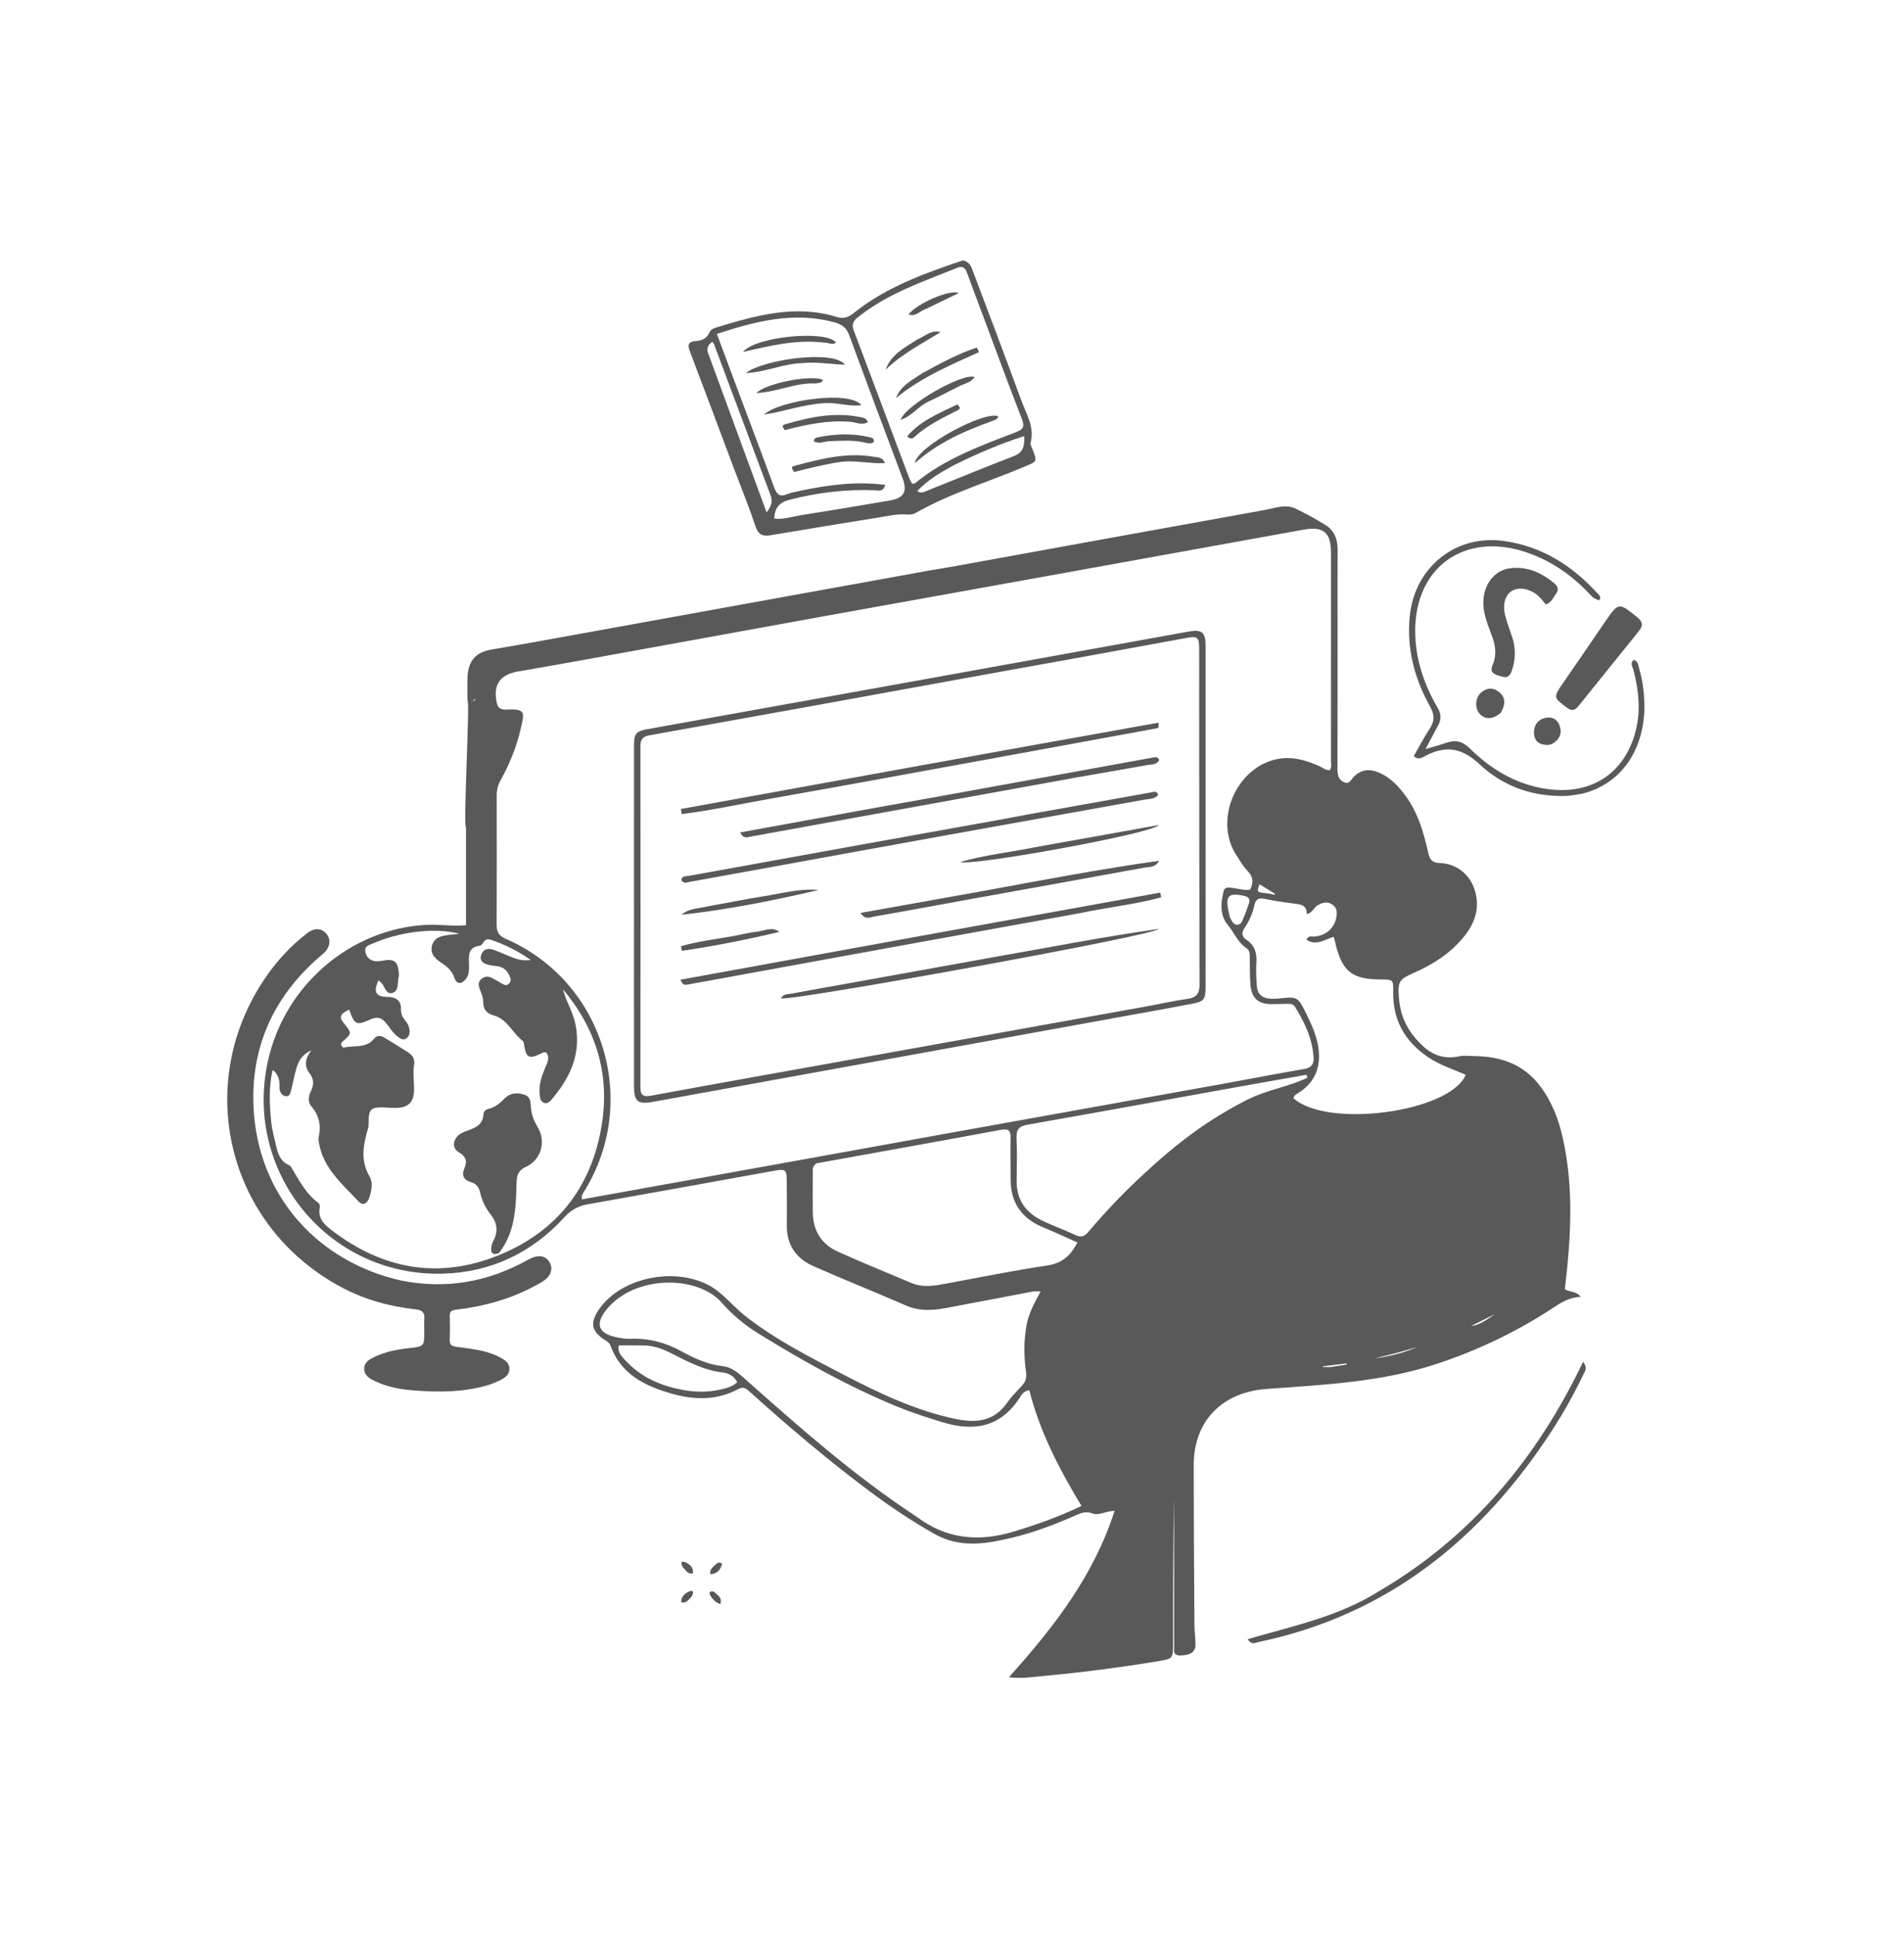 <svg xmlns="http://www.w3.org/2000/svg" width="362" height="368" viewBox="0 0 362 368" fill="none"><path d="M176.731 108.421C163.6 110.804 150.618 113.15 137.637 115.499C126.007 117.604 114.379 119.717 102.748 121.817C99.693 122.369 96.636 122.913 93.574 123.419C90.539 123.922 89.077 125.448 88.896 128.563C88.803 130.165 88.88 131.777 88.88 133.222C89.232 133.399 90.478 133.364 89.95 133.222C90.859 132.244 89.301 132.403 89.95 133.222C91.457 132.841 88.469 133.687 89.95 133.222C89.793 133.3 90.107 133.143 89.95 133.222C90.107 133.143 89.95 133.222 89.95 132.576C91.177 133.029 88.805 133.793 89.95 133.222C89.95 133.222 89.415 132.86 88.88 133.222C89.403 132.761 88.003 157.717 88.604 157.226C88.604 163.506 88.604 169.63 88.604 175.841C86.029 176.078 83.609 175.645 81.171 175.763C66.752 176.459 54.061 187.171 50.905 201.795C46.33 222.991 62.576 242.68 84.243 242.059C93.412 241.796 101.158 238.068 107.34 231.304C108.606 229.92 109.941 229.201 111.719 228.886C123.539 226.791 135.35 224.646 147.162 222.508C149.338 222.115 149.57 222.276 149.582 224.435C149.598 227.247 149.632 230.06 149.595 232.872C149.547 236.606 151.372 239.185 154.648 240.634C160.5 243.222 166.456 245.573 172.317 248.139C175.774 249.652 179.133 248.704 182.522 248.083C187.16 247.233 191.784 246.315 196.418 245.445C196.814 245.37 197.237 245.435 197.862 245.435C196.714 247.56 195.602 249.515 195.184 251.782C194.634 254.76 194.65 257.733 195.069 260.697C195.219 261.76 195.048 262.536 194.336 263.302C193.318 264.397 192.265 265.481 191.403 266.694C188.94 270.161 185.53 270.461 181.797 269.693C174.215 268.133 167.294 264.847 160.495 261.313C154.076 257.977 147.604 254.695 141.858 250.233C140.024 248.807 138.478 247.015 136.677 245.54C130.355 240.365 118.444 242.143 113.858 248.891C112.157 251.393 112.436 252.972 114.911 254.615C115.365 254.916 115.863 255.148 116.057 255.694C118.014 261.173 122.592 263.404 127.669 264.853C131.97 266.08 136.304 266.185 140.401 263.978C141.397 263.441 141.937 263.955 142.583 264.536C149.874 271.103 157.353 277.447 165.215 283.325C169.192 286.298 173.304 289.051 177.641 291.507C182.599 294.314 187.572 293.415 192.617 292.194C196.756 291.192 200.72 289.668 204.606 287.944C205.616 287.496 206.558 287.184 207.692 287.623C208.929 288.103 210.112 287.203 211.912 287.127C207.949 299.488 200.404 309.201 191.814 318.76C194.424 319.077 196.588 318.68 198.713 318.486C205.847 317.833 212.951 316.9 220.023 315.737C223.002 315.247 223.029 315.289 223.03 312.272C223.034 303.059 223.031 293.845 223.224 284.63C223.224 291.377 223.225 298.124 223.224 304.872C223.224 307.504 223.191 310.138 223.24 312.77C223.253 313.506 222.88 314.583 224.276 314.611C226.207 314.651 227.284 314.003 227.292 312.643C227.299 311.33 227.099 310.017 227.091 308.703C227.03 298.591 226.951 288.478 226.961 278.365C226.97 270.036 232.413 264.59 240.728 263.979C251.738 263.169 262.799 262.68 273.43 259.118C281.142 256.534 288.391 253.077 295.177 248.621C296.775 247.571 298.372 246.531 300.562 246.47C299.65 245.308 298.375 245.628 297.525 244.994C298.667 235.316 299.282 225.63 297.061 216.005C296.249 212.487 294.948 209.158 292.7 206.257C289.578 202.227 285.309 200.781 280.413 200.711C279.396 200.696 278.346 200.563 277.368 200.764C274.755 201.299 272.577 200.661 270.614 198.869C268.378 196.828 266.808 194.435 266.214 191.447C266.086 190.803 266.013 190.145 265.963 189.49C265.741 186.554 266.043 186.117 268.696 184.944C271.781 183.581 274.684 181.887 277.049 179.456C279.638 176.795 281.471 173.785 280.569 169.813C279.809 166.471 277.144 164.122 273.719 164.022C272.348 163.982 271.851 163.41 271.573 162.182C270.714 158.382 269.673 154.63 267.351 151.407C265.941 149.451 264.316 147.696 262.002 146.764C260.289 146.073 258.757 146.252 257.396 147.626C256.905 148.121 256.588 149.119 255.558 148.67C254.456 148.191 254.286 147.262 254.29 146.153C254.322 137.237 254.313 128.321 254.313 119.405C254.314 114.438 254.29 109.472 254.319 104.505C254.33 102.501 253.695 100.815 251.97 99.755C250.14 98.63 248.253 97.578 246.313 96.657C244.386 95.743 242.415 96.57 240.503 96.914C220.998 100.426 201.501 103.98 182 107.518C180.297 107.826 178.588 108.098 176.731 108.421ZM155.788 219.801C140.744 222.514 125.7 225.227 110.626 227.945C110.54 227.116 110.833 226.797 111.051 226.447C121.755 209.267 114.711 186.465 96.165 178.429C94.823 177.848 94.418 177.097 94.425 175.729C94.467 167.532 94.454 159.336 94.435 151.139C94.432 150.088 94.689 149.169 95.198 148.245C96.907 145.142 98.243 141.883 99.017 138.413C99.651 135.57 100.107 134.672 96.407 134.855C95.578 134.896 94.73 134.8 94.478 133.686C93.689 130.201 94.96 128.239 98.456 127.624C102.804 126.859 107.155 126.107 111.499 125.319C126.41 122.616 141.316 119.889 156.228 117.192C171.786 114.378 187.35 111.595 202.91 108.787C217.884 106.084 232.854 103.358 247.829 100.663C251.629 99.979 253.055 101.184 253.058 105.03C253.067 118.252 253.064 131.474 253.051 144.696C253.051 145.261 253.259 145.888 252.771 146.397C251.991 146.394 251.446 145.864 250.802 145.586C248.595 144.632 246.38 143.884 243.888 144.112C235.554 144.873 230.438 155.499 235.104 162.589C235.761 163.586 236.353 164.664 237.181 165.503C238.284 166.621 238.354 167.73 237.67 169.099C236.487 169.255 235.34 168.851 234.169 168.732C233.576 168.671 232.859 168.541 232.661 169.308C232.078 171.575 231.886 173.951 233.457 175.82C234.667 177.258 235.333 179.129 236.999 180.21C237.667 180.643 237.601 181.46 237.616 182.184C237.648 183.858 237.602 185.541 237.75 187.205C237.973 189.716 239.227 190.812 241.703 190.831C242.72 190.84 243.737 190.803 244.754 190.776C245.314 190.761 245.877 190.814 246.194 191.323C248.077 194.344 249.58 197.525 249.75 201.15C249.801 202.245 249.245 202.952 247.949 203.169C242.826 204.031 237.727 205.038 232.613 205.96C214.864 209.159 197.112 212.344 179.361 215.535C171.603 216.93 163.846 218.328 155.788 219.801ZM70.068 214.111C70.074 213.752 70.079 213.393 70.085 213.034C70.115 210.865 70.566 210.417 72.723 210.458C73.5 210.473 74.276 210.555 75.053 210.562C77.586 210.583 78.739 209.519 78.724 207.023C78.715 205.419 78.49 203.822 78.748 202.212C78.907 201.213 78.352 200.482 77.551 199.968C76.092 199.034 74.612 198.131 73.133 197.228C72.397 196.778 71.714 196.682 71.073 197.46C69.578 199.277 67.341 198.64 65.433 199.082C65.19 199.139 64.906 198.835 64.837 198.443C64.894 198.328 64.932 198.131 65.051 198.027C66.944 196.372 66.946 196.375 65.341 194.42C64.417 193.295 64.677 192.661 66.383 191.88C67.443 194.814 67.693 194.957 70.599 193.675C71.832 193.131 72.657 193.51 73.409 194.445C74.118 195.329 74.702 196.324 75.629 197.016C76.11 197.374 76.631 197.781 77.251 197.36C77.794 196.991 77.929 196.393 77.862 195.767C77.791 195.097 77.524 194.506 77.084 193.987C76.569 193.38 76.213 192.704 76.24 191.872C76.301 190.056 75.19 189.48 73.616 189.455C71.44 189.419 70.924 188.509 71.962 186.335C72.153 186.491 72.347 186.616 72.5 186.779C73.163 187.483 73.402 189.033 74.547 188.722C75.916 188.351 75.517 186.724 75.807 185.616C75.88 185.337 75.838 185.019 75.809 184.723C75.612 182.708 74.887 182.175 72.858 182.56C72.205 182.684 71.542 182.783 70.904 182.576C70.025 182.292 69.539 181.632 69.44 180.719C69.344 179.835 70.071 179.659 70.661 179.401C72.363 178.657 74.119 178.068 75.933 177.662C79.704 176.817 83.489 176.558 87.295 177.43C86.71 177.579 86.116 177.572 85.533 177.651C84.156 177.837 82.672 178.006 82.178 179.578C81.645 181.276 82.808 182.273 84.052 183.074C85.141 183.775 85.948 184.578 86.396 185.866C86.82 187.086 87.745 187.098 88.556 186.086C89.21 185.268 89.183 184.308 89.167 183.349C89.14 181.738 88.867 180.012 91.231 179.732C91.508 179.7 91.785 179.293 91.979 179.004C92.362 178.435 92.892 178.445 93.411 178.627C96.022 179.544 98.497 180.726 100.909 182.448C99.565 182.631 98.522 182.382 97.513 181.994C96.231 181.501 94.989 180.895 93.688 180.463C92.743 180.149 91.836 180.434 91.493 181.45C91.112 182.574 91.858 183.109 92.829 183.359C93.345 183.492 93.883 183.555 94.416 183.603C95.618 183.712 96.38 184.382 96.866 185.436C97.103 185.95 97.234 186.454 96.781 186.93C96.274 187.463 95.801 187.138 95.33 186.876C94.704 186.529 94.1 186.139 93.458 185.826C92.749 185.481 92.054 185.578 91.458 186.113C90.871 186.64 90.97 187.292 91.196 187.937C91.472 188.726 91.885 189.484 91.871 190.341C91.849 191.727 92.445 192.606 93.809 192.961C96.464 193.651 97.404 196.335 99.385 197.818C99.609 197.986 99.627 198.468 99.684 198.814C100.043 200.996 100.647 201.302 102.694 200.306C103.014 200.151 103.3 199.911 103.855 200.032C104.621 200.992 104.035 201.998 103.646 202.94C102.976 204.561 102.424 206.188 102.601 207.974C102.667 208.637 102.744 209.361 103.475 209.606C104.149 209.833 104.602 209.292 104.978 208.845C108.423 204.747 110.528 200.268 109.417 194.685C108.943 192.308 107.61 190.306 107.03 188.009C113.314 195.503 115.982 204.088 114.408 213.788C112.482 225.66 105.855 234.094 94.753 238.583C83.451 243.152 72.846 241.255 63.174 233.894C61.697 232.77 60.397 231.613 60.793 229.486C60.842 229.222 60.76 228.781 60.576 228.648C58.093 226.861 56.809 224.175 55.269 221.679C55.21 221.583 55.098 221.5 54.992 221.457C53.342 220.783 52.847 219.318 52.496 217.776C52.151 216.263 51.726 214.751 51.569 213.215C51.238 209.966 51.082 206.702 51.828 203.339C53.075 204.262 53.159 205.402 53.138 206.631C53.126 207.373 53.442 208.144 54.228 208.308C55.132 208.496 55.227 207.627 55.388 207.024C55.694 205.87 55.884 204.685 56.209 203.538C56.625 202.072 57.071 200.59 59.188 199.64C57.827 201.421 57.896 202.738 58.943 204.108C59.682 205.074 59.693 206.213 59.127 207.334C58.636 208.306 58.493 209.448 59.184 210.237C60.746 212.021 61.057 213.974 60.584 216.19C60.5 216.58 60.611 217.024 60.687 217.433C61.569 222.164 65.143 225.075 68.163 228.333C68.967 229.201 69.805 228.763 70.189 227.66C70.655 226.32 70.936 224.722 70.285 223.627C68.436 220.517 69.077 217.517 70.068 214.111ZM170.597 267.339C173.369 268.464 176.21 269.374 179.068 270.259C185.078 272.12 190.156 271.306 193.837 265.699C194.219 265.117 194.597 264.334 195.7 264.219C197.693 272.108 201.397 279.221 205.621 286.199C201.288 288.284 197.078 289.76 192.782 291.066C186.117 293.092 179.925 292.533 174.262 288.242C174.119 288.133 173.964 288.042 173.814 287.943C162.23 280.32 151.879 271.162 141.55 261.98C140.316 260.883 139.067 259.816 137.409 259.635C134.536 259.322 131.993 258.151 129.531 256.799C126.515 255.144 123.355 254.297 119.91 254.439C119.026 254.476 118.119 254.335 117.247 254.156C113.745 253.435 113.085 251.64 115.3 248.896C120.698 242.209 132.672 242.358 137.209 247.558C139.217 249.861 141.575 251.824 144.188 253.435C152.595 258.622 161.189 263.459 170.597 267.339ZM155.216 221.095C166.912 218.982 178.614 216.898 190.298 214.724C191.878 214.429 192.17 214.958 192.14 216.342C192.083 218.973 192.135 221.607 192.149 224.24C192.172 228.62 194.262 231.573 198.291 233.24C200.48 234.145 202.63 235.146 204.845 236.126C203.543 238.678 201.875 240.107 199.043 240.524C192.727 241.454 186.462 242.732 180.181 243.892C177.88 244.317 175.592 244.809 173.307 243.841C168.625 241.858 163.905 239.962 159.276 237.863C156.176 236.458 154.58 233.882 154.535 230.44C154.503 227.927 154.522 225.414 154.535 222.9C154.538 222.32 154.396 221.683 155.216 221.095ZM254.108 180.138C255.416 184.772 257.286 186.11 262.503 186.147C264.876 186.164 264.914 186.164 264.878 188.466C264.793 193.89 267.1 197.955 271.587 200.967C273.793 202.448 276.304 203.203 278.669 204.278C275.599 211.437 252.23 214.498 245.918 208.705C246.036 208.095 246.578 207.896 247.016 207.61C249.639 205.893 250.884 203.498 250.771 200.343C250.664 197.374 249.403 194.785 248.144 192.224C246.782 189.455 246.46 189.394 243.366 189.745C242.833 189.805 242.291 189.827 241.755 189.813C239.89 189.762 239.006 188.93 238.917 187.081C238.851 185.708 238.781 184.325 238.872 182.956C238.992 181.15 238.571 179.66 236.997 178.609C236.083 177.999 235.993 177.284 236.633 176.339C237.509 175.048 238.154 173.608 238.476 172.081C238.742 170.826 239.363 170.601 240.532 170.846C242.342 171.225 244.179 171.49 246.014 171.72C247.285 171.88 248.507 171.987 248.449 173.73C249.524 173.506 249.758 172.534 250.456 172.1C251.38 171.525 252.308 171.24 253.298 171.901C254.26 172.544 254.245 173.525 254.045 174.481C253.618 176.529 251.969 177.852 249.834 178.001C249.36 178.034 248.732 177.723 248.402 178.598C250.257 179.831 251.876 178.535 253.574 178.043C253.755 178.717 253.909 179.289 254.108 180.138ZM217.513 223.077C213.754 226.514 210.251 230.198 206.963 234.084C206.253 234.922 205.604 235.25 204.505 234.732C202.397 233.737 200.181 232.968 198.089 231.945C194.987 230.428 193.24 227.975 193.294 224.391C193.335 221.699 193.392 219.001 193.27 216.314C193.196 214.679 193.741 214.033 195.385 213.744C209.092 211.336 222.781 208.833 236.478 206.367C240.451 205.651 244.429 204.961 248.405 204.259C248.463 204.445 248.521 204.63 248.58 204.815C244.993 206.555 240.936 207.105 237.359 208.899C233.761 210.703 230.343 212.763 227.088 215.118C223.786 217.507 220.679 220.127 217.513 223.077ZM122.207 255.695C124.102 255.709 125.837 256.276 127.514 257.134C130.701 258.765 133.867 260.446 137.523 260.86C138.597 260.982 139.536 261.549 140.175 262.666C139.51 263.33 138.692 263.637 137.835 263.874C135.196 264.607 132.524 264.657 129.85 264.162C125.772 263.406 122.055 261.859 119.149 258.794C118.351 257.952 117.309 257.074 117.668 255.684C119.152 255.684 120.513 255.684 122.207 255.695ZM233.792 174.191C232.846 170.344 233.34 169.62 236.363 170.213C237.493 170.434 237.771 170.896 237.384 171.908C237.067 172.737 236.821 173.599 236.443 174.398C236.182 174.952 236.032 175.769 235.215 175.744C234.472 175.722 234.175 175.048 233.792 174.191ZM265.202 257.217C266.632 256.815 268.062 256.412 269.492 256.009C266.872 257.106 264.149 257.802 261.34 258.172C262.532 257.873 263.723 257.574 265.202 257.217ZM241.254 169.812C238.892 169.595 238.892 169.595 239.481 168.066C240.476 168.679 241.453 169.28 242.43 169.881C242.397 169.942 242.364 170.003 242.331 170.064C242.052 169.993 241.772 169.922 241.254 169.812ZM279.672 252.02C281.176 251.269 282.68 250.519 284.184 249.768C282.751 250.754 281.361 251.823 279.672 252.02ZM252.961 259.813C252.478 259.813 251.995 259.813 251.512 259.813C251.509 259.766 251.507 259.72 251.504 259.673C253.003 259.489 254.502 259.304 256.001 259.12C256.008 259.193 256.016 259.266 256.024 259.339C255.096 259.485 254.168 259.631 252.961 259.813Z" fill="#595959"></path><path d="M76.2 243.353C60.652 239.811 49.748 227.832 48.329 212.172C47.247 200.222 51.395 190.093 60.46 182.09C60.819 181.773 61.205 181.487 61.553 181.159C62.767 180.016 62.969 178.595 62.088 177.504C61.171 176.369 59.822 176.273 58.431 177.336C55.313 179.716 52.677 182.571 50.47 185.799C36.571 206.13 43.258 233.193 65.043 244.711C69.422 247.026 74.15 248.314 79.065 248.851C80.273 248.982 80.774 249.46 80.676 250.666C80.613 251.439 80.666 252.221 80.666 252.999C80.666 255.866 80.669 255.897 77.771 256.214C75.558 256.457 73.393 256.864 71.367 257.81C70.335 258.291 69.197 258.822 69.245 260.196C69.292 261.529 70.405 262.063 71.444 262.551C73.751 263.635 76.246 264.07 78.74 264.259C83.4 264.613 88.066 264.613 92.618 263.288C93.417 263.056 94.2 262.737 94.952 262.379C95.887 261.934 96.817 261.365 96.85 260.195C96.884 259.01 95.957 258.442 95.04 257.954C93.216 256.985 91.216 256.589 89.205 256.29C84.756 255.627 85.58 256.365 85.549 252.204C85.523 248.522 85.007 249.207 88.781 248.62C93.803 247.839 98.531 246.268 102.921 243.706C104.695 242.671 105.262 241.226 104.482 239.895C103.697 238.555 102.265 238.371 100.402 239.412C92.859 243.628 84.868 245.09 76.2 243.353Z" fill="#595959"></path><path d="M183.066 49.491C175.681 51.979 168.478 54.571 162.395 59.433C161.376 60.247 160.468 60.67 159.158 60.261C151.293 57.803 143.801 59.937 136.325 62.19C135.742 62.365 135.141 62.58 134.89 63.172C134.4 64.326 133.435 64.744 132.327 64.808C130.836 64.894 130.693 65.528 131.174 66.793C134.064 74.39 136.901 82.006 139.76 89.614C141.063 93.083 142.477 96.514 143.641 100.028C144.179 101.655 145.044 101.97 146.553 101.715C153.375 100.563 160.204 99.446 167.036 98.35C168.857 98.057 170.67 97.621 172.544 97.787C173.085 97.835 173.619 97.757 174.105 97.48C180.727 93.707 188.044 91.565 195.007 88.594C197.167 87.673 197.195 87.75 196.354 85.497C196.187 85.05 195.848 84.533 195.95 84.142C196.736 81.132 195.108 78.656 194.165 76.072C191.194 67.932 188.096 59.838 185.047 51.725C184.689 50.773 184.411 49.756 183.066 49.491ZM152.073 93.285C151.262 93.49 150.413 93.603 149.649 93.922C148.207 94.524 147.65 93.897 147.172 92.593C144.809 86.138 142.366 79.713 139.956 73.276C138.745 70.043 137.546 66.806 136.3 63.461C143.675 61.042 150.884 59.184 158.562 61.237C160.149 61.662 160.956 62.309 161.51 63.824C164.818 72.861 168.216 81.865 171.599 90.875C172.546 93.398 171.898 94.653 169.186 95.121C163.539 96.097 157.885 97.028 152.225 97.924C150.576 98.186 148.935 98.775 147.196 98.551C147.288 96.437 148.266 95.454 150.08 94.988C155.444 93.611 160.871 92.955 166.406 93.184C167.058 93.212 167.859 93.545 168.328 92.158C162.818 91.436 157.586 92.133 152.073 93.285ZM186.385 58.639C189.004 65.636 191.572 72.654 194.284 79.616C194.883 81.154 194.494 81.627 193.078 82.169C186.38 84.728 179.621 87.194 173.97 91.837C173.859 91.929 173.639 91.887 173.406 91.914C173.212 91.533 172.988 91.182 172.845 90.801C169.334 81.456 165.85 72.102 162.306 62.77C161.877 61.639 162.224 61.017 163.068 60.334C168.712 55.769 175.509 53.53 182.089 50.857C182.992 50.491 183.532 50.924 183.852 51.821C184.635 54.017 185.474 56.192 186.385 58.639ZM134.54 66.879C134.377 66.022 134.713 65.431 135.447 64.958C135.609 65.218 135.732 65.357 135.793 65.52C139.373 75.083 142.943 84.649 146.532 94.208C146.937 95.288 146.661 96.18 145.749 97.386C141.982 87.141 138.303 77.135 134.54 66.879ZM181.499 88.342C185.73 86.249 190.048 84.382 194.722 82.874C194.833 84.904 194.451 86.026 192.782 86.669C187.318 88.775 181.905 91.015 176.462 93.179C175.859 93.419 175.224 93.911 174.379 93.33C176.421 91.211 178.795 89.771 181.499 88.342Z" fill="#595959"></path><path d="M300.799 150.849C309.286 148.715 312.915 141.073 312.629 133.425C312.55 131.329 312.287 129.255 311.695 127.241C311.504 126.591 311.526 125.781 310.677 125.399C309.81 125.966 310.401 126.694 310.553 127.284C311.533 131.094 311.984 134.924 311.014 138.798C308.949 147.048 302.345 151.515 293.091 149.778C287.759 148.776 283.276 146.015 279.465 142.25C278.058 140.861 276.715 140.567 274.963 141.174C273.743 141.597 272.491 141.926 271.031 142.364C271.908 140.709 272.648 139.283 273.417 137.873C274.038 136.734 274.043 135.734 273.341 134.531C270.712 130.027 269.075 125.189 269.068 119.91C269.05 107.867 278.324 101.152 289.819 104.842C294.606 106.38 298.608 109.113 302.057 112.721C303.012 113.721 303.026 113.707 304.016 114.095C304.543 113.492 304.032 113.103 303.693 112.733C298.863 107.455 293.113 103.809 285.9 102.806C276.733 101.532 268.962 107.844 268.038 117.064C267.415 123.272 268.914 128.93 271.882 134.262C272.711 135.751 272.827 136.942 271.89 138.379C270.764 140.106 269.804 141.942 268.784 143.709C269.664 144.496 270.356 144 270.919 143.7C274.822 141.621 277.909 142.059 281.361 145.299C285.764 149.431 291.42 151.454 297.637 151.268C298.645 151.237 299.647 151.015 300.799 150.849Z" fill="#595959"></path><path d="M298.101 134.625C299.099 135.299 299.655 134.75 300.168 134.114C303.99 129.374 307.806 124.63 311.63 119.891C312.422 118.91 312.33 118.146 311.306 117.324C307.74 114.46 307.75 114.428 305.17 118.168C302.526 122.001 299.922 125.861 297.267 129.687C295.275 132.558 295.252 132.542 298.101 134.625Z" fill="#595959"></path><path d="M287.637 121.501C287.129 119.939 286.6 118.538 286.207 117.1C285.613 114.929 286.154 113.067 287.499 112.272C288.807 111.5 290.925 111.883 292.459 113.246C293.029 113.752 293.481 114.392 293.911 114.885C295.075 114.422 295.305 113.542 295.804 112.9C296.39 112.146 296.262 111.478 295.54 110.876C293.104 108.848 290.392 107.607 287.14 107.991C283.459 108.426 281.235 112.365 282.272 116.713C282.617 118.16 283.164 119.563 283.684 120.963C284.354 122.767 284.574 124.583 283.794 126.379C283.234 127.667 283.861 128.071 284.938 128.405C285.977 128.727 286.853 129.059 287.374 127.623C288.094 125.64 288.236 123.672 287.637 121.501Z" fill="#595959"></path><path d="M262.2 302.399C254.507 307.238 245.799 309.027 237.225 311.519C237.929 312.709 238.681 312.196 239.283 312.07C263.746 306.936 281.582 292.567 294.968 272.031C297.256 268.521 299.309 264.869 301.103 261.079C301.359 260.538 301.878 259.987 300.99 258.811C292.191 277.196 279.798 292.073 262.2 302.399Z" fill="#595959"></path><path d="M285.314 135.507C286.161 134.025 286.392 132.643 285.043 131.543C283.883 130.598 282.604 130.676 281.5 131.723C280.46 132.709 280.395 134.605 281.299 135.628C282.322 136.785 283.71 136.783 285.314 135.507Z" fill="#595959"></path><path d="M294.362 141.579C294.736 141.488 294.981 141.447 295.182 141.328C296.556 140.518 297.06 139.313 296.495 137.828C296.064 136.698 295.104 136.167 293.896 136.417C292.402 136.726 291.623 137.793 291.647 139.251C291.673 140.813 292.618 141.621 294.362 141.579Z" fill="#595959"></path><path d="M135.885 297.47C135.392 297.978 134.896 298.354 135.057 299.192C136.386 299.08 136.993 298.334 137.295 297.206C136.684 296.684 136.343 297.091 135.885 297.47Z" fill="#595959"></path><path d="M131.525 303.412C131.9 302.684 131.888 302.09 131.032 302.459C130.262 302.791 129.525 303.385 129.499 304.509C130.532 304.797 130.9 303.974 131.525 303.412Z" fill="#595959"></path><path d="M129.877 297.918C130.447 298.446 130.73 299.236 131.741 299.002C131.907 297.855 131.05 297.216 130.304 296.906C129.398 296.531 129.385 297.179 129.877 297.918Z" fill="#595959"></path><path d="M135.686 302.465C134.76 302.295 134.793 302.81 135.067 303.255C135.49 303.941 136.037 304.548 136.952 304.856C137.408 303.532 136.347 303.158 135.686 302.465Z" fill="#595959"></path><path d="M222.697 191.51C223.965 191.279 225.075 191.041 226.193 190.845C228.988 190.354 229.211 190.106 229.212 187.233C229.215 173.473 229.214 159.713 229.214 145.953C229.214 138.236 229.217 130.518 229.212 122.801C229.211 120.084 228.54 119.568 225.808 120.062C207.071 123.451 188.332 126.835 169.593 130.212C154.085 133.006 138.574 135.786 123.065 138.58C120.917 138.967 120.54 139.453 120.54 141.723C120.538 163.26 120.536 184.797 120.538 206.334C120.538 209.371 121.234 209.938 124.192 209.401C149.161 204.862 174.131 200.33 199.101 195.793C206.916 194.373 214.729 192.947 222.697 191.51ZM189.97 127.71C194.556 126.886 199.144 126.072 203.727 125.238C211.072 123.902 218.413 122.548 225.758 121.212C227.627 120.872 227.975 121.158 227.992 123.096C228.017 125.909 227.994 128.721 227.996 131.533C228.01 150.023 228.004 168.512 228.072 187.002C228.078 188.774 227.535 189.599 225.741 189.845C223.141 190.202 220.574 190.795 217.987 191.26C199.646 194.564 181.303 197.861 162.961 201.158C149.915 203.503 136.861 205.81 123.829 208.23C122.075 208.555 121.753 207.996 121.755 206.46C121.782 184.919 121.784 163.377 121.762 141.836C121.76 140.519 122.191 139.975 123.548 139.732C145.595 135.785 167.632 131.781 189.97 127.71Z" fill="#595959"></path><path d="M94.842 238.157C97.378 234.958 97.931 231.268 98.122 227.473C98.179 226.341 98.166 225.204 98.256 224.074C98.344 222.979 98.915 222.253 99.965 221.774C102.871 220.449 103.895 217.023 102.218 214.194C101.532 213.037 101.038 211.872 100.949 210.522C100.883 209.522 100.917 208.433 99.65 208.031C98.293 207.6 96.962 207.719 95.975 208.725C95.071 209.647 94.175 210.434 92.892 210.735C92.411 210.847 91.945 211.2 91.929 211.696C91.862 213.849 90.239 214.386 88.649 214.963C88.023 215.191 87.424 215.445 86.965 215.943C86.033 216.955 86.074 218.32 87.254 218.998C88.55 219.743 88.887 220.663 88.32 221.962C87.704 223.372 88.124 224.257 89.582 224.684C90.538 224.964 91.052 225.616 91.268 226.579C91.613 228.117 92.287 229.55 93.249 230.76C94.564 232.415 94.766 234.045 93.77 235.881C93.575 236.241 93.457 236.667 93.404 237.076C93.276 238.077 93.62 238.607 94.842 238.157Z" fill="#595959"></path><path d="M156.339 76.657C158.862 76.334 161.207 77.344 163.77 77.001C161.582 74.139 148.259 76.061 145.259 78.781C148.93 78.261 152.466 76.933 156.339 76.657Z" fill="#595959"></path><path d="M152.349 69.019C155.131 68.717 157.753 69.199 160.658 69.318C158.517 66.419 145.164 68.295 141.796 70.901C145.656 70.721 148.807 69.153 152.349 69.019Z" fill="#595959"></path><path d="M156.732 65.119C157.566 65.075 158.257 65.69 158.928 65.092C157.219 62.704 143.763 63.868 141.235 66.898C146.292 65.735 151.338 64.462 156.732 65.119Z" fill="#595959"></path><path d="M150.988 89.705C153.941 88.969 156.765 88.242 159.66 87.81C162.465 87.392 165.267 88.161 168.254 88.018C167.772 86.826 166.914 86.946 166.212 86.823C161.125 85.929 156.261 87.15 151.412 88.438C150.364 88.717 150.383 88.787 150.988 89.705Z" fill="#595959"></path><path d="M149.188 81.747C153.358 80.676 157.421 79.813 161.66 80.167C162.722 80.256 163.818 80.868 165.018 80.245C164.708 79.383 164.015 79.364 163.413 79.246C158.644 78.311 154.046 79.236 149.494 80.572C148.616 80.829 148.636 80.895 149.188 81.747Z" fill="#595959"></path><path d="M154.978 72.881C155.629 72.761 156.231 72.861 156.455 72.209C154.589 71.185 146.028 72.645 143.77 74.7C147.849 74.51 151.202 72.696 154.978 72.881Z" fill="#595959"></path><path d="M154.728 83.878C155.777 84.449 156.736 83.876 157.721 83.846C159.864 83.781 162.012 83.598 164.147 84.05C164.799 84.189 165.52 84.46 166.134 84.008C166.237 83.304 165.78 83.194 165.392 83.102C162.08 82.317 158.764 82.422 155.454 83.126C155.102 83.201 154.754 83.322 154.728 83.878Z" fill="#595959"></path><path d="M175.414 70.894C173.414 72.246 171.275 73.258 170.348 75.645C175.079 71.768 180.645 69.396 186.15 66.92C186.008 66.629 185.865 66.337 185.723 66.045C182.151 67.22 178.841 69.029 175.414 70.894Z" fill="#595959"></path><path d="M188.451 80.085C189.042 79.817 189.648 79.782 189.803 79.137C187.349 77.948 174.374 84.781 173.94 88.019C178.337 84.118 183.247 81.961 188.451 80.085Z" fill="#595959"></path><path d="M182 73.586C183.169 72.915 184.515 72.795 185.303 71.669C183.222 70.735 172.241 76.904 171.218 79.79C173.427 79.065 174.609 77.204 176.424 76.368C178.269 75.518 180.063 74.557 182 73.586Z" fill="#595959"></path><path d="M174.421 64.508C171.993 66.09 169.415 67.327 168.382 70.264C171.455 67.267 175.232 65.355 178.836 63.119C177.062 62.609 175.916 63.892 174.421 64.508Z" fill="#595959"></path><path d="M182.064 76.85C178.566 78.523 175.026 79.924 172.49 82.918C173.104 83.534 173.494 83.366 173.814 83.073C176.182 80.909 179.02 79.51 181.846 78.082C182.664 77.669 182.64 77.621 182.064 76.85Z" fill="#595959"></path><path d="M176.09 58.696C178.175 57.683 180.14 56.73 182.264 55.701C180.606 54.904 174.194 57.761 172.746 59.764C174.129 60.257 174.918 59.047 176.09 58.696Z" fill="#595959"></path><path d="M190.861 155.644C181.954 157.249 173.197 158.815 164.443 160.395C153.282 162.41 142.122 164.435 130.962 166.458C130.413 166.557 129.727 166.414 129.529 167.189C129.899 168.016 130.532 167.713 131.087 167.612C147.594 164.614 164.097 161.598 180.606 158.613C192.887 156.392 205.176 154.219 217.456 151.997C218.398 151.826 219.484 151.929 220.203 151.083C219.938 150.226 219.375 150.502 218.861 150.594C211.044 151.992 203.227 153.386 195.411 154.786C193.943 155.049 192.478 155.336 190.861 155.644Z" fill="#595959"></path><path d="M205.406 173.529C210.607 172.419 215.783 171.905 220.77 170.536C220.71 170.236 220.651 169.937 220.592 169.637C190.21 175.107 159.837 180.623 129.368 186.194C129.81 187.402 130.398 187.177 130.893 187.087C143.462 184.799 156.028 182.497 168.597 180.206C180.814 177.98 193.033 175.765 205.406 173.529Z" fill="#595959"></path><path d="M165.242 148.423C183.602 145.078 201.807 141.747 220.01 138.401C220.217 138.362 220.411 138.141 220.237 137.35C189.974 142.732 159.719 148.267 129.455 153.748C129.507 154.07 129.56 154.392 129.612 154.714C135.543 153.977 141.392 152.667 147.28 151.646C153.223 150.615 159.152 149.508 165.242 148.423Z" fill="#595959"></path><path d="M164.973 153.782C156.839 155.273 148.855 156.725 140.734 158.202C141.34 159.48 142.042 159.119 142.636 159.011C163.249 155.277 183.858 151.526 204.471 147.793C208.934 146.985 213.414 146.268 217.872 145.437C218.741 145.275 219.823 145.434 220.408 144.447C220.105 143.707 219.537 143.91 219.031 144.002C205.645 146.43 192.26 148.869 178.874 151.295C174.293 152.126 169.707 152.928 164.973 153.782Z" fill="#595959"></path><path d="M188.506 181.976C179.194 183.655 170.035 185.311 160.875 186.963C157.411 187.587 153.94 188.176 150.483 188.839C149.795 188.971 148.903 188.846 148.501 189.734C149.826 190.386 219.241 177.861 220.348 176.545C209.732 178.022 199.215 180.115 188.506 181.976Z" fill="#595959"></path><path d="M186.944 169.325C179.149 170.716 171.509 172.086 163.595 173.505C164.551 174.894 165.452 174.322 166.145 174.201C172.317 173.128 178.474 171.969 184.639 170.854C195.619 168.869 206.604 166.91 217.579 164.894C218.547 164.717 219.724 164.896 220.354 163.595C209.206 165.163 198.158 167.268 186.944 169.325Z" fill="#595959"></path><path d="M196.64 161.045C192.008 161.979 187.432 162.456 182.596 163.803C184.405 164.708 219.329 158.399 220.311 156.798C212.472 158.205 204.633 159.611 196.64 161.045Z" fill="#595959"></path><path d="M134.602 172.245C132.813 172.71 131 172.571 129.587 173.852C138.386 172.876 147.036 171.151 155.648 169.146C152.109 168.813 148.726 169.773 145.304 170.315C141.775 170.873 138.271 171.587 134.602 172.245Z" fill="#595959"></path><path d="M139.504 177.887C136.048 178.511 132.692 178.883 129.473 179.83C129.533 180.122 129.593 180.414 129.653 180.706C135.875 179.797 142.041 178.568 148.186 177.105C146.781 176.056 145.402 176.892 144.046 177.043C142.571 177.209 141.117 177.572 139.504 177.887Z" fill="#595959"></path></svg>